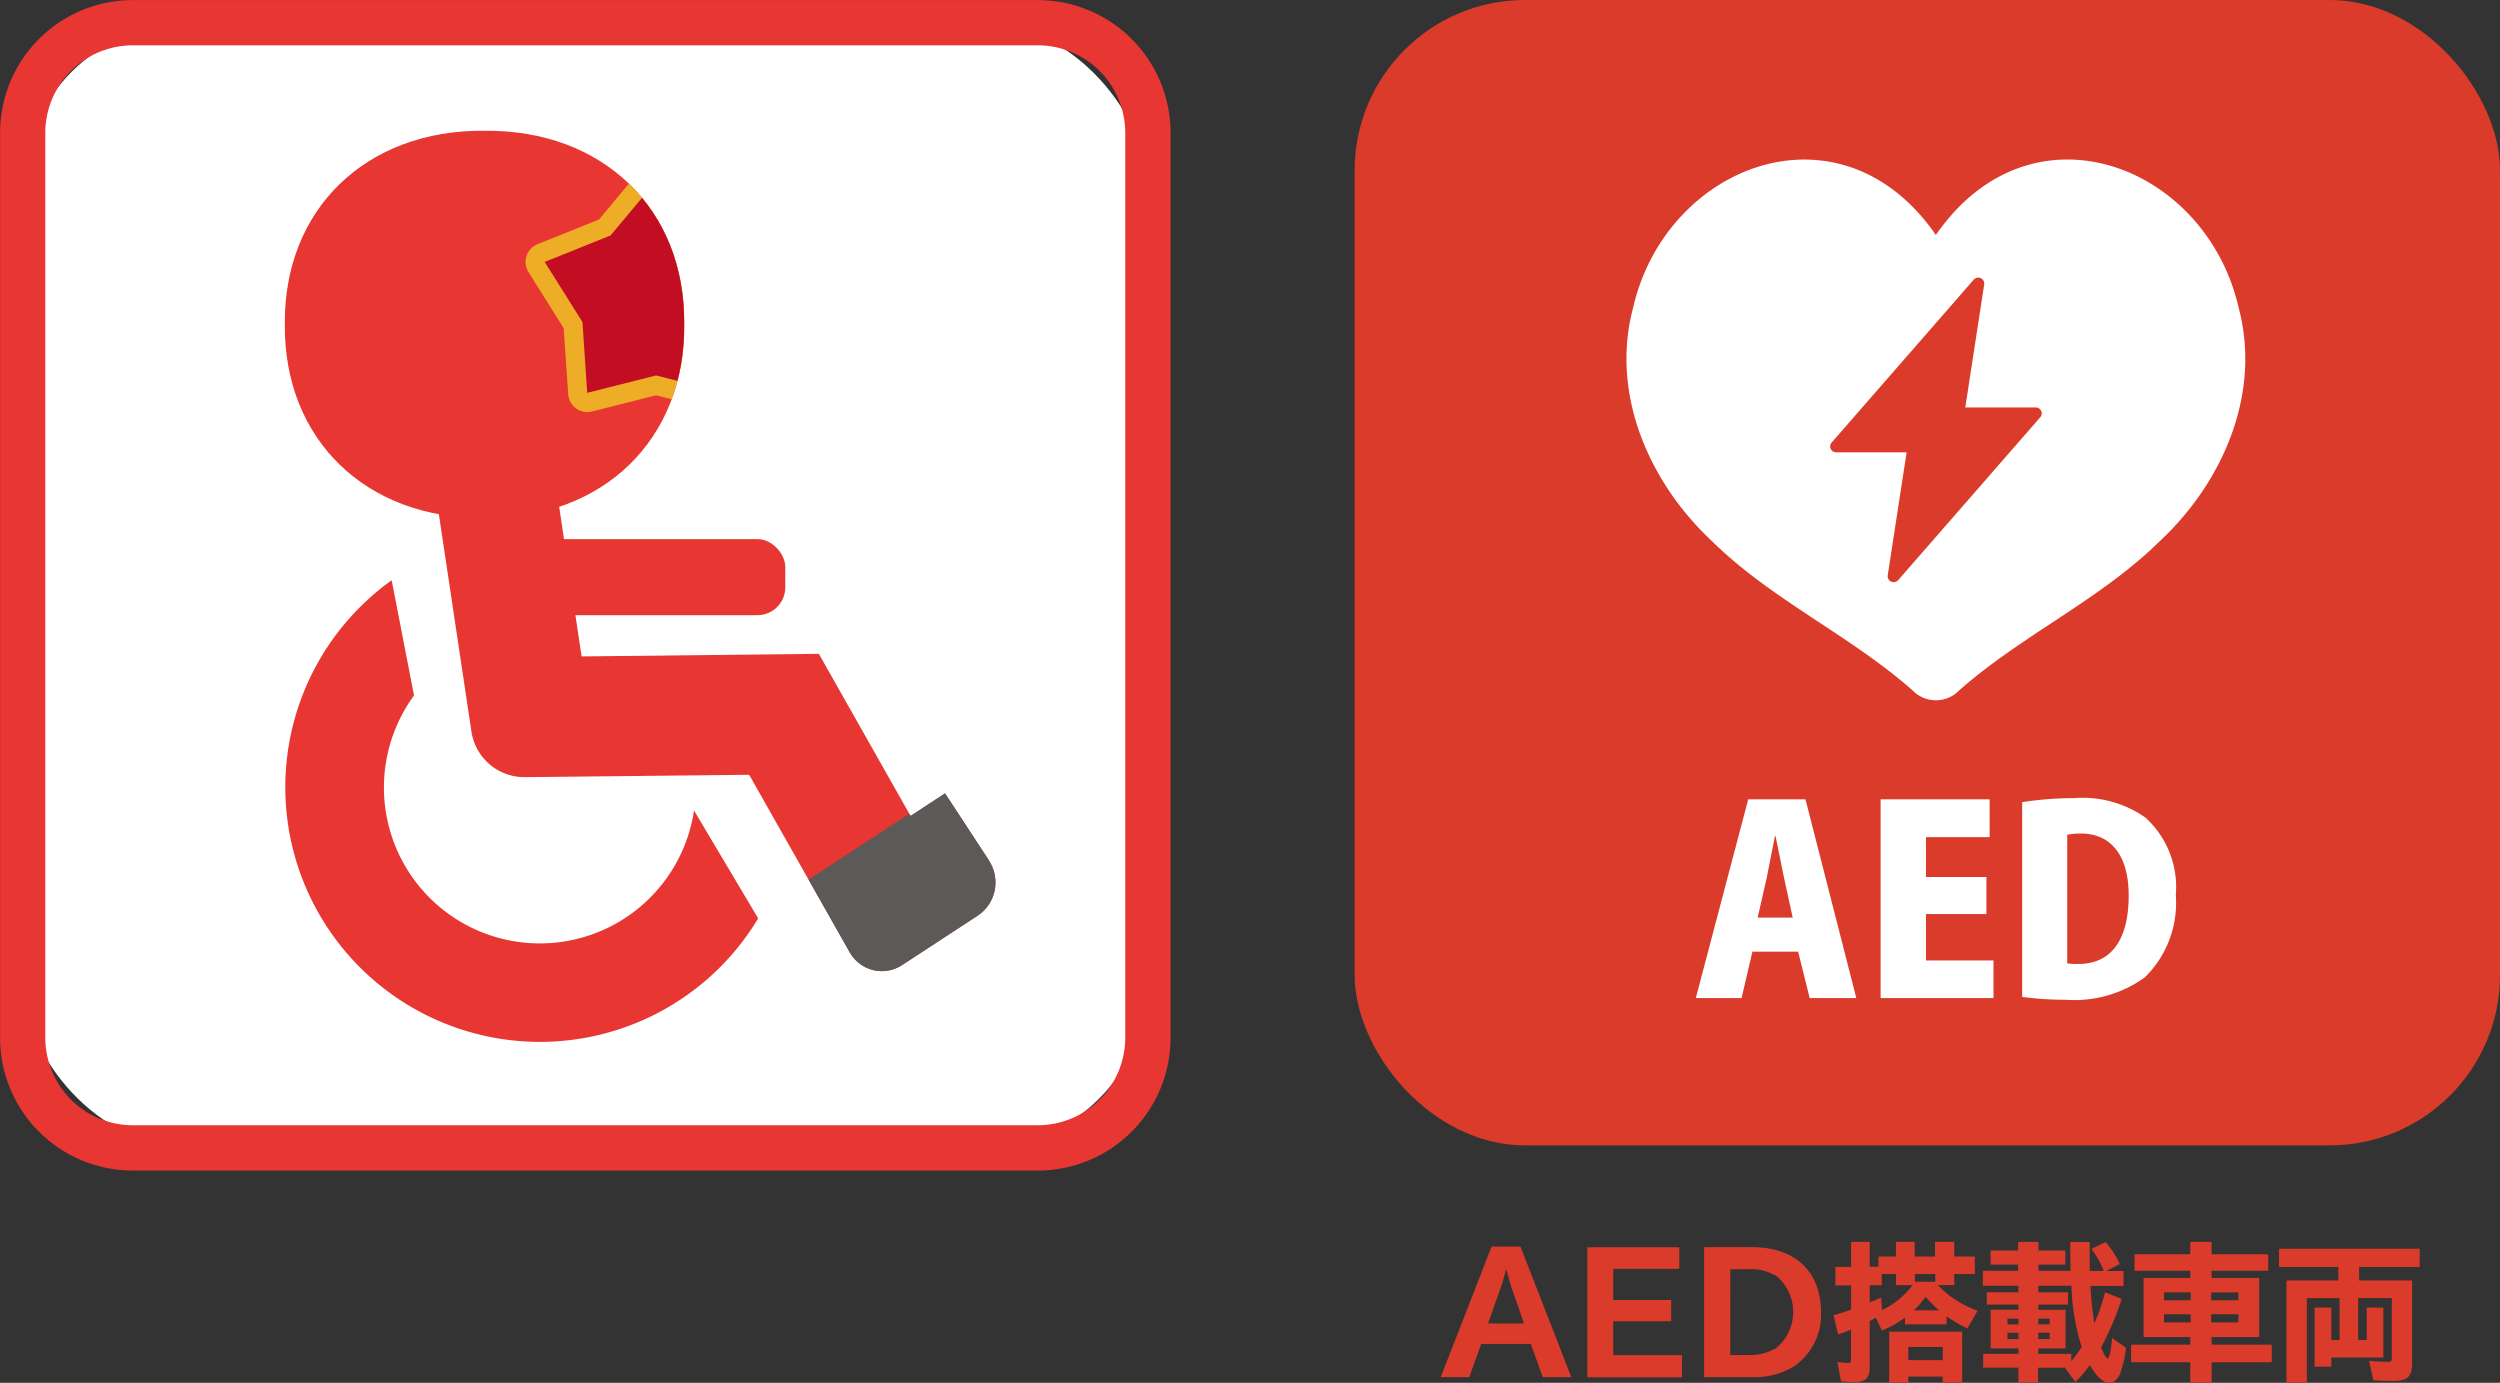 <svg xmlns="http://www.w3.org/2000/svg" xmlns:xlink="http://www.w3.org/1999/xlink" width="145.533" height="80.499" viewBox="0 0 145.533 80.499">
  <rect x="0" y="0" width="145.533" height="80.499" fill="#333333" stroke="none"/>
  <defs>
    <clipPath id="clip-path">
      <path id="パス_16436" data-name="パス 16436" d="M70.339,61.6l-2.558-3.906-2.006,1.315-5.34-9.437-13.81.151L44.212,33.63,37.3,34.669l2.913,19.439a3.12,3.12,0,0,0,3.1,2.644l13.067-.138,5.859,10.344a2.146,2.146,0,0,0,3.038.737l4.393-2.874a2.3,2.3,0,0,0,1-1.466,2.327,2.327,0,0,0-.329-1.743Z" transform="translate(-37.3 -33.63)" fill="none"/>
    </clipPath>
    <clipPath id="clip-path-2">
      <path id="パス_16440" data-name="パス 16440" d="M48.456,22.841c.072,6.695-4.722,11.344-11.62,11.272-6.9.072-11.692-4.577-11.627-11.272C25.137,16.147,29.931,11.5,36.836,11.57,43.735,11.5,48.529,16.147,48.456,22.841Z" transform="translate(-25.209 -11.569)" fill="none"/>
    </clipPath>
  </defs>
  <g id="グループ_9879" data-name="グループ 9879" transform="translate(22538.006 19348.477)">
    <g id="_書類ベース" transform="translate(-22459.148 -19348.477)">
      <rect id="長方形_99" data-name="長方形 99" width="66.676" height="66.676" rx="9.92" fill="#db3b2a"/>
      <path id="パス_16358" data-name="パス 16358" d="M42.073,18.513c-5.563-8.043-15.724-4.084-17.624,4.235-1.315,4.919.842,10.114,4.643,13.639,3.439,3.374,8,5.439,11.614,8.628a1.891,1.891,0,0,0,2.736,0c3.61-3.189,8.174-5.254,11.614-8.628,3.8-3.525,5.958-8.713,4.643-13.639C57.8,14.43,47.636,10.464,42.073,18.513Z" transform="translate(-8.238 -4.835)" fill="#fff"/>
      <path id="パス_16359" data-name="パス 16359" d="M54.058,32.133h-4.1l1.1-7.161a.349.349,0,0,0-.605-.283l-8.273,9.483a.344.344,0,0,0,.263.572h4.1l-1.1,7.161a.349.349,0,0,0,.605.283l8.273-9.483A.344.344,0,0,0,54.058,32.133Z" transform="translate(-14.41 -8.413)" fill="#db3b2a"/>
      <path id="パス_16360" data-name="パス 16360" d="M39.551,82.328H36.829l-.671-2.7H33.495l-.631,2.7H30.2L33.251,70.76h3.334l2.959,11.568Zm-3.709-4.682-.506-2.321c-.151-.69-.342-1.723-.493-2.427H34.81c-.151.7-.342,1.762-.48,2.427L33.8,77.645h2.032Z" transform="translate(-10.34 -24.227)" fill="#fff"/>
      <path id="パス_16361" data-name="パス 16361" d="M53.13,82.328H46.56V70.76h6.346v2.2H49.2v2.321h3.518v2.157H49.2v2.7H53.13v2.2Z" transform="translate(-15.941 -24.227)" fill="#fff"/>
      <path id="パス_16362" data-name="パス 16362" d="M59.09,70.887a19.4,19.4,0,0,1,3.038-.237,6.345,6.345,0,0,1,4.143,1.138,5.462,5.462,0,0,1,1.762,4.5,6.068,6.068,0,0,1-1.808,4.8,7.006,7.006,0,0,1-4.61,1.3,18.993,18.993,0,0,1-2.525-.164V70.887Zm2.624,9.384a3.777,3.777,0,0,0,.631.033c1.723.013,2.946-1.138,2.946-3.992,0-2.407-1.1-3.6-2.769-3.6a3.754,3.754,0,0,0-.809.072v7.5Z" transform="translate(-20.231 -24.189)" fill="#fff"/>
      <path id="パス_16363" data-name="パス 16363" d="M12.263,110.35l2.959,7.6H13.558l-.69-1.933H9.974l-.691,1.933H7.62l2.959-7.6h1.684Zm-.447,2.6a11.616,11.616,0,0,1-.362-1.249h-.039c-.072.309-.25.914-.375,1.249l-.664,1.874h2.091Z" transform="translate(-2.609 -37.782)" fill="#db3b2a"/>
      <path id="パス_16364" data-name="パス 16364" d="M25.953,110.4v1.263H22.106v1.815H25.48v1.236H22.106v1.973h4v1.289H20.6v-7.569h5.353Z" transform="translate(-7.053 -37.799)" fill="#db3b2a"/>
      <path id="パス_16365" data-name="パス 16365" d="M33.741,110.4c2.492,0,4,1.427,4,3.775a3.643,3.643,0,0,1-1.624,3.2,4.479,4.479,0,0,1-2.446.592H30.94V110.4Zm-1.282,6.28h.954a3.133,3.133,0,0,0,1.71-.4,2.727,2.727,0,0,0,.053-4.176,2.892,2.892,0,0,0-1.716-.421h-1Z" transform="translate(-10.593 -37.799)" fill="#db3b2a"/>
      <path id="パス_16366" data-name="パス 16366" d="M43.4,109.93h1.1v1.447h.506v-.592h1.019v-.855h1.092v.855h1.184v-.855h1.118v.855h1.2V111.8h-1.2v.644h-.96a5.857,5.857,0,0,0,2.321,1.493l-.592,1.026a6.946,6.946,0,0,1-1.217-.7v.467h-2.42v-.388a6.584,6.584,0,0,1-1.342.756l-.355-.75c-.217.118-.256.145-.355.191v2.723c0,.585-.256.835-.868.835a5.308,5.308,0,0,1-.809-.059l-.2-1.118a3.407,3.407,0,0,0,.605.059c.145,0,.184-.033.184-.191v-1.749c-.283.112-.447.184-.75.283L42.39,114.2c.309-.085.644-.191,1.026-.316v-1.42H42.5v-1.078h.914v-1.447Zm1.8,2.525h-.7v1.006c.224-.092.421-.184.658-.283l.059.717a4.7,4.7,0,0,0,1.776-1.447h-.967V111.8H45.2v.658Zm4.682,5.662H48.749v-.342H46.743v.342H45.632v-2.959H49.88Zm-3.137-1.3h2.006v-.769H46.743Zm1.8-2.9a6.9,6.9,0,0,1-.8-.783,4.744,4.744,0,0,1-.684.783h1.473Zm-1.414-1.664h1.184V111.8H47.125Z" transform="translate(-14.514 -37.638)" fill="#db3b2a"/>
      <path id="パス_16367" data-name="パス 16367" d="M58.839,118.117H57.681v-.861H55.63v-.809h2.052v-.316H56.064v-2.249h1.618v-.3H55.84v-.717h1.841v-.381H55.61v-.868h2.052v-.362h-1.6v-.822h1.6v-.5h1.19v.5h1.559v.822H58.852v.362H60.72c-.007-.3-.02-.809-.02-1.144v-.533h1.131v.829c0,.342,0,.388.007.855h.809l-.026-.059v-.026a6.6,6.6,0,0,0-.684-1.2l.822-.395a5.189,5.189,0,0,1,.822,1.276l-.783.408h1v.868h-1.92a18.208,18.208,0,0,0,.224,2.17,9.906,9.906,0,0,0,.618-1.8l.973.388a16.619,16.619,0,0,1-1.2,2.821c.158.388.309.644.388.644s.191-.454.256-1.19l.809.572A6.839,6.839,0,0,1,63.6,117.6c-.145.342-.362.533-.631.533-.355,0-.717-.329-1.131-1.026a6.08,6.08,0,0,1-.848.973l-.605-.822H58.826v.861ZM57.681,114.4h-.638v.335h.638Zm0,.822h-.638v.368h.638Zm3.078,1.23v.434a9.043,9.043,0,0,0,.605-.829,12.89,12.89,0,0,1-.592-3.466v-.105H58.839v.381h1.73v.717h-1.73v.3h1.585v2.249H58.839v.316ZM59.5,114.731V114.4h-.664v.335Zm0,.855v-.368h-.664v.368Z" transform="translate(-19.04 -37.638)" fill="#db3b2a"/>
      <path id="パス_16368" data-name="パス 16368" d="M72.176,111.613H68.934v-.96h3.242v-.723h1.243v.723h3.295v.96H73.419v.421h2.769v3.439H73.419v.441h3.5v1.026h-3.5v1.184H72.176V116.94H68.73v-1.026h3.446v-.441H69.46v-3.439h2.716ZM70.65,112.87v.46H72.2v-.46Zm0,1.276v.473H72.2v-.473Zm2.742-.815h1.585v-.46H73.393Zm0,1.289h1.585v-.473H73.393Z" transform="translate(-23.532 -37.638)" fill="#db3b2a"/>
      <path id="パス_16369" data-name="パス 16369" d="M85.289,111.605H81.83V110.54h8.187v1.065H86.492v.783h3.084v4.82c0,.776-.27,1.026-1.085,1.026-.329,0-.756-.007-1.171-.033l-.25-1.138a9.957,9.957,0,0,0,1.1.059c.178,0,.224-.046.224-.243v-3.466h-1.96v2.44h.5v-1.887H87.9v2.907H84.875v.533H83.9v-3.439h.973v1.887h.48v-2.44H83.448v4.912H82.264v-5.938h3.018v-.783Z" transform="translate(-28.017 -37.847)" fill="#db3b2a"/>
    </g>
    <g id="_書類ベース-2" data-name="_書類ベース" transform="translate(-22538.006 -19348.477)">
      <rect id="長方形_112" data-name="長方形 112" width="65.505" height="65.505" rx="9.75" transform="translate(1.319 1.319)" fill="#fff"/>
      <path id="長方形_112_-_アウトライン" data-name="長方形 112 - アウトライン" d="M5.725-2H58.407a7.73,7.73,0,0,1,7.73,7.73V58.407a7.73,7.73,0,0,1-7.73,7.73H5.725A7.73,7.73,0,0,1-2,58.407V5.725A7.73,7.73,0,0,1,5.725-2ZM58.407,63.5A5.1,5.1,0,0,0,63.5,58.407V5.725A5.1,5.1,0,0,0,58.407.632H5.725A5.1,5.1,0,0,0,.632,5.725V58.407A5.1,5.1,0,0,0,5.725,63.5Z" transform="translate(2.005 2.005)" fill="#e83632"/>
      <path id="パス_16434" data-name="パス 16434" d="M49.036,64.762h0a9.075,9.075,0,1,1-16.3-6.695l-1.3-6.708A14.822,14.822,0,1,0,52.771,71.043l-3.742-6.293Z" transform="translate(-8.635 -17.581)" fill="#e83632"/>
      <path id="パス_16435" data-name="パス 16435" d="M70.339,61.6l-2.558-3.906-2.006,1.315-5.34-9.437-13.81.151L44.212,33.63,37.3,34.669l2.913,19.439a3.12,3.12,0,0,0,3.1,2.644l13.067-.138,5.859,10.344a2.146,2.146,0,0,0,3.038.737l4.393-2.874a2.3,2.3,0,0,0,1-1.466,2.327,2.327,0,0,0-.329-1.743Z" transform="translate(-12.768 -11.511)" fill="#e83632"/>
      <g id="グループ_80" data-name="グループ 80" transform="translate(24.532 22.119)" clip-path="url(#clip-path)">
        <rect id="長方形_113" data-name="長方形 113" width="10.121" height="8.325" transform="translate(22.146 29.34) rotate(-33.15)" fill="#5b5a59"/>
      </g>
      <path id="パス_16437" data-name="パス 16437" d="M48.456,22.841c.072,6.695-4.722,11.344-11.62,11.272-6.9.072-11.692-4.577-11.627-11.272C25.137,16.147,29.931,11.5,36.836,11.57,43.735,11.5,48.529,16.147,48.456,22.841Z" transform="translate(-8.628 -3.958)" fill="#e83632"/>
      <g id="グループ_81" data-name="グループ 81" transform="translate(16.581 7.611)" clip-path="url(#clip-path-2)">
        <path id="パス_16438" data-name="パス 16438" d="M54.7,16.01l2.65,3.176,3.834,1.539-2.2,3.5-.276,4.123L54.7,27.334l-4.011,1.013-.276-4.123-2.2-3.5,3.834-1.539Z" transform="translate(-33.087 -13.089)" fill="#edad26"/>
        <path id="パス_16438_-_アウトライン" data-name="パス 16438 - アウトライン" d="M54.122,14.31a1.118,1.118,0,0,1,.858.4l2.47,2.96,3.572,1.434a1.118,1.118,0,0,1,.53,1.632L59.506,24l-.257,3.842a1.118,1.118,0,0,1-1.389,1.009l-3.738-.944-3.738.944A1.118,1.118,0,0,1,49,27.84L48.738,24l-2.047-3.26a1.118,1.118,0,0,1,.53-1.632l3.572-1.434,2.47-2.96A1.118,1.118,0,0,1,54.122,14.31Zm4.826,6.372-2.592-1.04a1.118,1.118,0,0,1-.442-.321l-1.792-2.147L52.33,19.32a1.118,1.118,0,0,1-.442.321L49.3,20.682l1.485,2.365a1.118,1.118,0,0,1,.169.52l.187,2.786,2.712-.685a1.118,1.118,0,0,1,.547,0l2.712.685.187-2.786a1.118,1.118,0,0,1,.169-.52Z" transform="translate(-32.505 -12.507)" fill="#edad26"/>
        <path id="パス_16439" data-name="パス 16439" d="M54.7,16.01l2.65,3.176,3.834,1.539-2.2,3.5-.276,4.123L54.7,27.334l-4.011,1.013-.276-4.123-2.2-3.5,3.834-1.539Z" transform="translate(-33.087 -13.089)" fill="#c30d23"/>
      </g>
      <rect id="長方形_114" data-name="長方形 114" width="17.216" height="4.426" rx="1.62" transform="translate(28.498 31.385)" fill="#e83632"/>
    </g>
  </g>
</svg>
